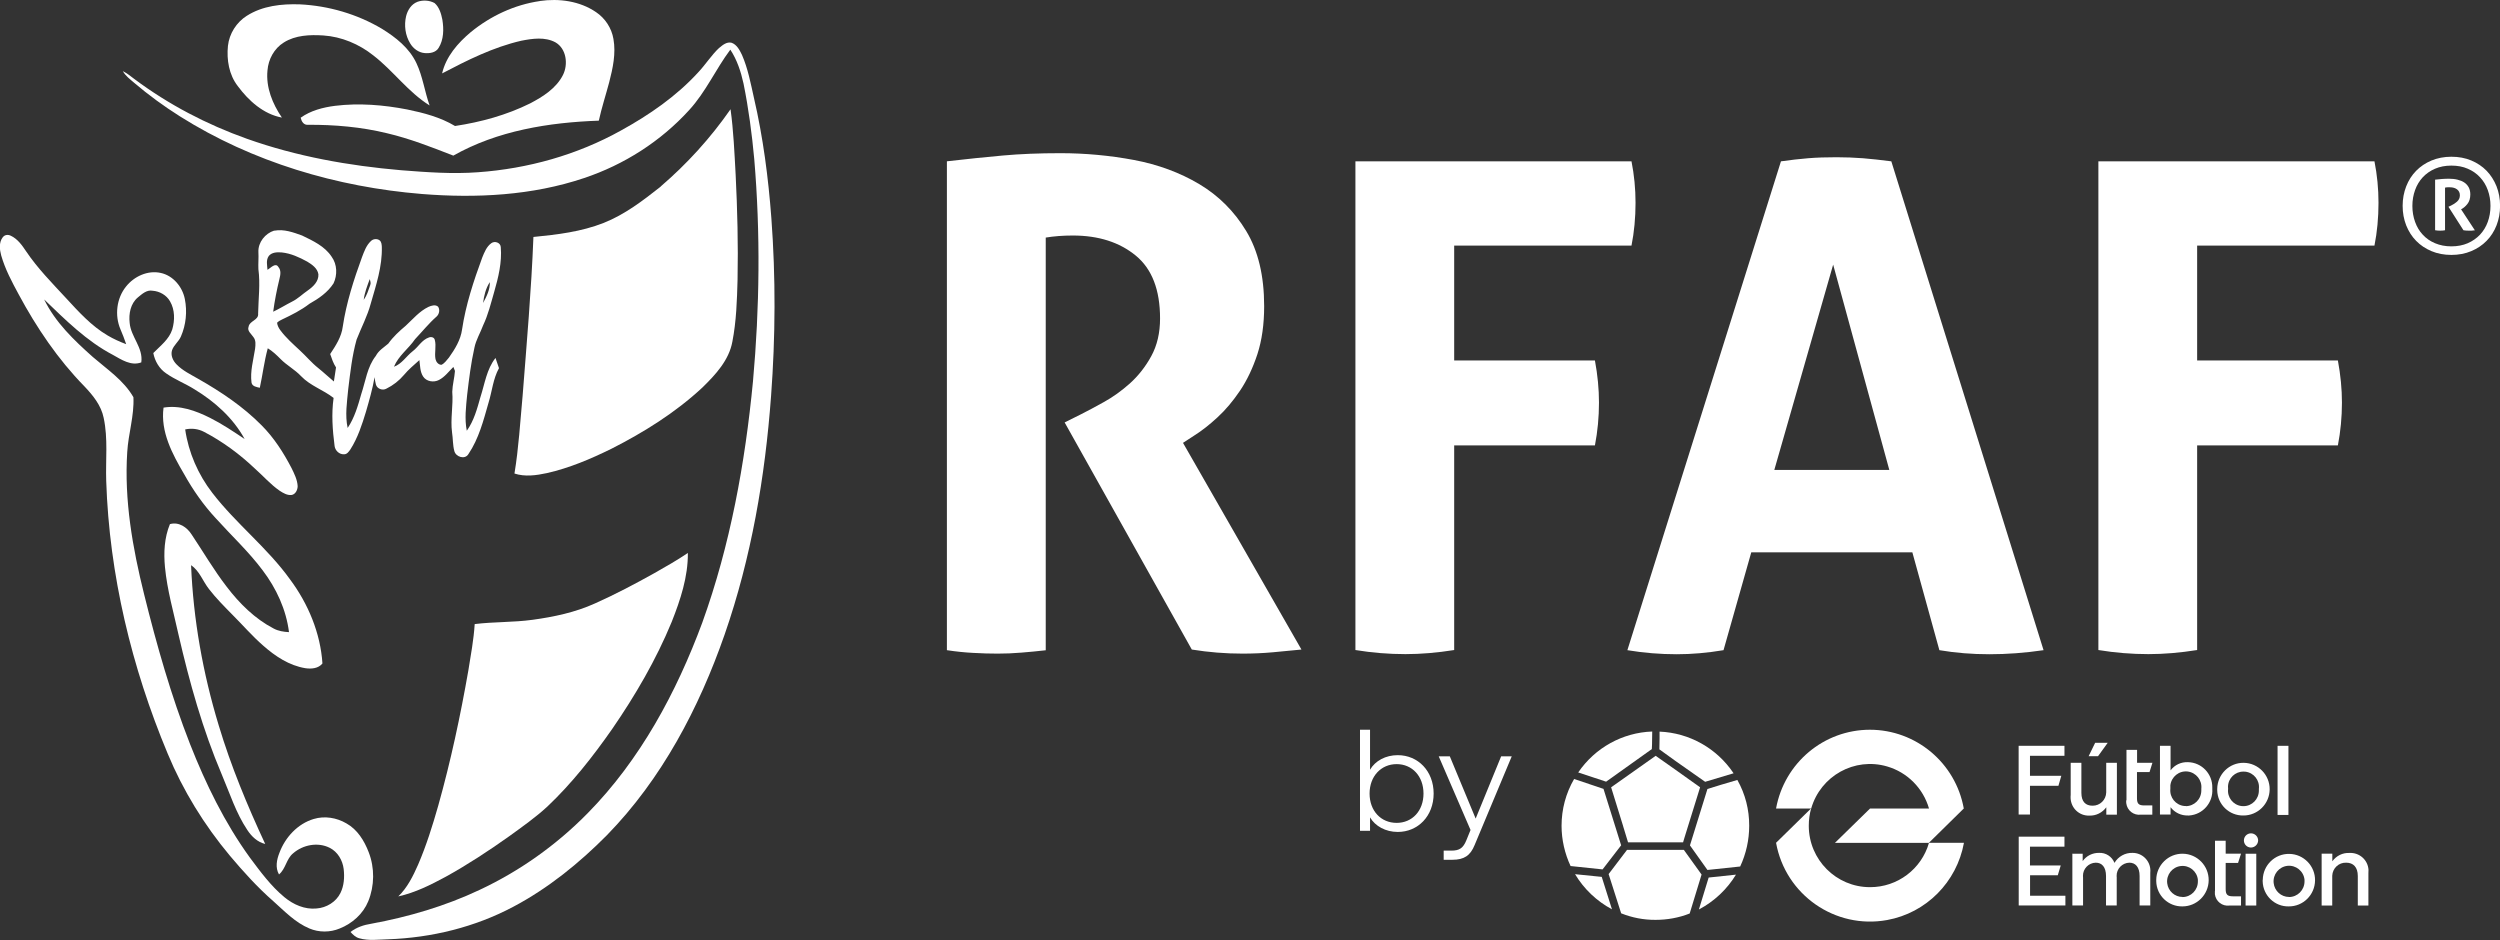 <svg xmlns="http://www.w3.org/2000/svg" fill="none" viewBox="0 0 125 47" height="47" width="125">
<rect x="0" y="0" width="125" height="47" fill="#333333" stroke="none"/>
<g clip-path="url(#clip0_5_724)">
<path fill="white" d="M33.04 9.318C34.358 8.187 35.536 6.889 36.527 5.462C36.676 6.543 36.722 7.638 36.782 8.726C36.868 10.474 36.914 12.229 36.878 13.981C36.85 15.015 36.818 16.061 36.619 17.081C36.449 18.015 35.774 18.736 35.121 19.375C33.772 20.63 32.195 21.615 30.562 22.443C29.532 22.949 28.467 23.402 27.345 23.655C26.813 23.77 26.248 23.848 25.723 23.677C25.936 22.389 26.01 21.083 26.131 19.785C26.337 17.142 26.568 14.498 26.671 11.848C27.86 11.733 29.067 11.587 30.186 11.145C31.244 10.724 32.156 10.025 33.044 9.322L33.04 9.318Z"></path>
<path fill="white" d="M26.99 0.05C27.949 -0.089 28.989 0.05 29.802 0.607C30.257 0.913 30.58 1.402 30.672 1.948C30.803 2.676 30.64 3.414 30.459 4.117C30.289 4.756 30.083 5.387 29.941 6.033C27.441 6.122 24.874 6.532 22.666 7.781C21.583 7.36 20.497 6.932 19.36 6.664C18.064 6.347 16.726 6.232 15.395 6.24C15.182 6.257 15.075 6.068 15.033 5.886C15.537 5.526 16.147 5.369 16.754 5.291C17.954 5.144 19.172 5.244 20.358 5.473C21.185 5.644 22.02 5.861 22.751 6.3C24.047 6.104 25.329 5.754 26.508 5.169C27.146 4.834 27.811 4.417 28.148 3.75C28.418 3.214 28.322 2.437 27.775 2.119C27.25 1.834 26.625 1.927 26.064 2.037C24.665 2.358 23.369 3.008 22.105 3.671C22.3 2.826 22.893 2.148 23.539 1.606C24.526 0.799 25.726 0.236 26.99 0.054V0.05Z"></path>
<path fill="white" d="M20.866 0.093C21.143 -0.007 21.469 0.011 21.729 0.153C21.966 0.36 22.059 0.685 22.119 0.988C22.194 1.456 22.19 1.98 21.931 2.394C21.789 2.633 21.484 2.676 21.232 2.654C20.93 2.629 20.663 2.429 20.511 2.173C20.262 1.769 20.198 1.266 20.305 0.81C20.379 0.507 20.568 0.207 20.869 0.093H20.866Z"></path>
<path fill="white" d="M35.969 2.39C36.133 2.248 36.342 2.08 36.577 2.137C36.843 2.23 36.981 2.504 37.098 2.743C37.397 3.428 37.535 4.17 37.698 4.898C38.156 6.871 38.416 8.886 38.568 10.905C38.788 13.863 38.774 16.838 38.554 19.795C38.256 23.844 37.567 27.883 36.232 31.725C34.95 35.406 33.086 38.952 30.349 41.756C28.961 43.158 27.406 44.417 25.659 45.341C23.738 46.361 21.579 46.886 19.41 46.964C18.927 46.975 18.434 47.05 17.965 46.914C17.784 46.868 17.649 46.733 17.525 46.6C17.827 46.365 18.192 46.244 18.562 46.187C20.426 45.844 22.261 45.306 23.976 44.496C25.989 43.554 27.828 42.245 29.387 40.657C32.011 37.989 33.821 34.621 35.114 31.133C36.513 27.255 37.255 23.163 37.649 19.068C37.983 15.375 38.025 11.651 37.713 7.959C37.596 6.692 37.429 5.426 37.176 4.177C37.045 3.582 36.853 2.993 36.516 2.483C35.785 3.46 35.288 4.602 34.457 5.505C33.037 7.067 31.201 8.237 29.202 8.904C26.603 9.778 23.816 9.917 21.1 9.7C16.847 9.354 12.625 8.105 8.997 5.818C8.194 5.312 7.427 4.752 6.703 4.135C6.501 3.96 6.274 3.796 6.142 3.557C6.348 3.66 6.526 3.803 6.707 3.942C8.422 5.226 10.339 6.225 12.355 6.942C14.834 7.823 17.443 8.287 20.06 8.512C21.338 8.612 22.623 8.708 23.905 8.612C26.397 8.433 28.861 7.745 31.049 6.525C32.462 5.747 33.814 4.816 34.911 3.617C35.284 3.221 35.572 2.754 35.969 2.383V2.39Z"></path>
<path fill="white" d="M13.719 11.534C14.195 11.445 14.663 11.616 15.104 11.776C15.65 12.04 16.24 12.312 16.584 12.839C16.861 13.221 16.875 13.753 16.676 14.17C16.385 14.62 15.934 14.93 15.476 15.187C15.057 15.511 14.582 15.747 14.106 15.972C14.014 16.014 13.925 16.064 13.854 16.136C13.868 16.278 13.939 16.41 14.024 16.521C14.301 16.892 14.649 17.199 14.986 17.513C15.302 17.802 15.576 18.137 15.913 18.404C16.183 18.619 16.431 18.858 16.694 19.075C16.73 18.84 16.769 18.608 16.801 18.372C16.666 18.169 16.588 17.934 16.509 17.702C16.786 17.281 17.074 16.846 17.138 16.332C17.316 15.14 17.688 13.988 18.1 12.857C18.21 12.572 18.313 12.269 18.544 12.055C18.654 11.944 18.842 11.919 18.974 12.012C19.076 12.087 19.084 12.226 19.091 12.344C19.119 13.321 18.803 14.256 18.537 15.183C18.37 15.807 18.065 16.378 17.83 16.978C17.603 17.787 17.514 18.629 17.411 19.46C17.351 20.103 17.244 20.759 17.383 21.398C17.727 20.887 17.898 20.285 18.065 19.696C18.281 19.054 18.359 18.344 18.792 17.794C18.931 17.523 19.194 17.37 19.414 17.181C19.655 16.842 19.964 16.557 20.284 16.289C20.646 15.954 20.972 15.561 21.423 15.344C21.569 15.28 21.768 15.215 21.903 15.333C22.006 15.479 21.963 15.704 21.835 15.822C21.441 16.168 21.114 16.578 20.752 16.96C20.426 17.438 19.925 17.784 19.698 18.337C20.095 18.194 20.312 17.812 20.632 17.563C20.916 17.349 21.093 16.992 21.445 16.874C21.555 16.828 21.707 16.86 21.739 16.992C21.825 17.306 21.714 17.637 21.775 17.955C21.807 18.098 21.917 18.24 22.073 18.24C22.233 18.166 22.332 18.009 22.446 17.88C22.744 17.459 23.032 16.999 23.103 16.475C23.287 15.24 23.681 14.049 24.111 12.879C24.218 12.618 24.328 12.333 24.562 12.162C24.729 12.033 25.023 12.122 25.038 12.351C25.105 13.114 24.917 13.874 24.707 14.605C24.544 15.165 24.409 15.736 24.157 16.264C24.019 16.642 23.799 16.992 23.72 17.391C23.547 18.162 23.451 18.95 23.358 19.739C23.302 20.334 23.22 20.941 23.34 21.537C23.696 21.041 23.859 20.434 24.022 19.853C24.239 19.189 24.331 18.462 24.775 17.898C24.835 18.066 24.892 18.237 24.949 18.408C24.654 18.94 24.605 19.56 24.427 20.135C24.175 21.019 23.941 21.936 23.419 22.707C23.245 22.996 22.79 22.846 22.716 22.55C22.634 22.247 22.652 21.929 22.602 21.619C22.513 20.945 22.669 20.267 22.613 19.592C22.623 19.239 22.723 18.897 22.748 18.547C22.726 18.497 22.691 18.397 22.669 18.347C22.435 18.576 22.24 18.85 21.945 19C21.686 19.136 21.317 19.079 21.154 18.822C20.997 18.579 21.008 18.28 20.969 18.005C20.706 18.244 20.426 18.472 20.198 18.747C19.957 19.032 19.655 19.268 19.321 19.432C19.133 19.543 18.856 19.443 18.796 19.229C18.761 19.107 18.746 18.982 18.729 18.858C18.629 19.439 18.466 20.006 18.302 20.573C18.104 21.226 17.891 21.886 17.521 22.468C17.443 22.578 17.351 22.721 17.198 22.714C16.964 22.725 16.762 22.532 16.73 22.304C16.627 21.505 16.566 20.695 16.68 19.896C16.165 19.493 15.512 19.289 15.054 18.808C14.745 18.479 14.34 18.269 14.028 17.951C13.832 17.752 13.627 17.559 13.389 17.413C13.211 18.062 13.133 18.733 12.991 19.389C12.831 19.35 12.615 19.328 12.576 19.132C12.501 18.565 12.668 18.005 12.753 17.448C12.778 17.245 12.806 17.01 12.661 16.842C12.561 16.689 12.348 16.546 12.43 16.335C12.476 16.036 12.945 16.011 12.906 15.679C12.92 14.941 13.019 14.195 12.92 13.46C12.906 13.175 12.938 12.889 12.92 12.6C12.899 12.119 13.261 11.669 13.708 11.53L13.719 11.534ZM13.435 12.807C13.293 13.007 13.36 13.268 13.374 13.492C13.531 13.403 13.779 13.107 13.921 13.353C14.067 13.524 14.021 13.753 13.971 13.952C13.84 14.491 13.733 15.037 13.659 15.586C13.978 15.437 14.276 15.247 14.592 15.087C14.89 14.944 15.125 14.702 15.398 14.516C15.661 14.331 15.941 14.067 15.92 13.713C15.874 13.414 15.604 13.228 15.363 13.082C14.965 12.864 14.543 12.668 14.088 12.622C13.864 12.604 13.591 12.607 13.435 12.804V12.807ZM18.487 13.956C18.363 14.295 18.228 14.634 18.185 14.994C18.341 14.773 18.42 14.509 18.512 14.256C18.555 14.156 18.515 14.052 18.487 13.956ZM24.154 15.148C24.328 14.826 24.505 14.48 24.491 14.106C24.288 14.413 24.2 14.787 24.154 15.148Z"></path>
<path fill="white" d="M0.142 11.862C0.231 11.733 0.408 11.719 0.54 11.787C0.88 11.944 1.108 12.269 1.31 12.572C1.882 13.421 2.602 14.149 3.291 14.894C3.927 15.583 4.566 16.296 5.382 16.774C5.677 16.949 5.99 17.088 6.309 17.209C6.227 16.956 6.124 16.706 6.021 16.46C5.727 15.768 5.826 14.916 6.302 14.327C6.707 13.817 7.388 13.503 8.035 13.646C8.656 13.778 9.121 14.341 9.242 14.951C9.366 15.576 9.302 16.239 9.046 16.824C8.94 17.077 8.695 17.245 8.603 17.509C8.521 17.762 8.645 18.034 8.823 18.215C9.132 18.537 9.54 18.726 9.92 18.947C11.052 19.592 12.153 20.327 13.076 21.262C13.697 21.883 14.173 22.628 14.578 23.406C14.716 23.691 14.866 23.984 14.883 24.308C14.88 24.49 14.784 24.704 14.592 24.747C14.368 24.779 14.163 24.654 13.982 24.537C13.524 24.219 13.158 23.795 12.742 23.427C11.983 22.707 11.134 22.079 10.204 21.594C9.913 21.44 9.579 21.401 9.259 21.472C9.426 22.625 9.906 23.727 10.616 24.644C11.802 26.185 13.367 27.387 14.503 28.971C15.409 30.188 16.023 31.654 16.122 33.173C15.92 33.427 15.565 33.455 15.263 33.409C14.461 33.277 13.761 32.813 13.161 32.282C12.615 31.807 12.139 31.254 11.628 30.744C11.219 30.327 10.804 29.913 10.449 29.453C10.14 29.06 9.98 28.55 9.554 28.258C9.664 30.972 10.147 33.669 10.935 36.266C11.546 38.303 12.363 40.272 13.261 42.199C12.874 42.106 12.579 41.824 12.366 41.5C11.798 40.651 11.489 39.666 11.091 38.731C10.136 36.484 9.476 34.122 8.929 31.746C8.681 30.619 8.358 29.506 8.248 28.354C8.18 27.633 8.216 26.884 8.496 26.206C8.94 26.078 9.352 26.363 9.583 26.727C10.165 27.598 10.694 28.507 11.336 29.338C11.976 30.177 12.742 30.937 13.68 31.425C13.918 31.554 14.184 31.593 14.45 31.607C14.308 30.476 13.815 29.413 13.129 28.511C12.426 27.573 11.564 26.773 10.783 25.907C10.168 25.243 9.646 24.498 9.206 23.706C8.617 22.703 8.017 21.587 8.177 20.381C8.986 20.245 9.788 20.534 10.506 20.895C11.109 21.198 11.67 21.576 12.231 21.951C11.656 20.898 10.736 20.078 9.721 19.464C9.263 19.175 8.752 18.982 8.308 18.669C7.964 18.437 7.743 18.058 7.665 17.652C8.017 17.291 8.454 16.97 8.613 16.471C8.745 16.014 8.748 15.49 8.503 15.069C8.326 14.755 7.981 14.562 7.63 14.537C7.335 14.48 7.101 14.702 6.891 14.873C6.526 15.18 6.43 15.69 6.483 16.146C6.543 16.846 7.168 17.384 7.065 18.119C6.554 18.312 6.075 17.983 5.645 17.744C4.331 17.056 3.27 15.993 2.208 14.973C2.766 16.121 3.703 17.013 4.64 17.848C5.358 18.469 6.188 19.018 6.671 19.86C6.717 20.784 6.416 21.683 6.362 22.603C6.206 25.004 6.629 27.398 7.207 29.72C7.836 32.253 8.549 34.768 9.501 37.201C10.286 39.195 11.233 41.139 12.494 42.88C13.019 43.583 13.545 44.303 14.226 44.864C14.67 45.231 15.242 45.484 15.828 45.424C16.321 45.388 16.804 45.099 17.024 44.646C17.205 44.279 17.23 43.854 17.184 43.451C17.131 43.016 16.886 42.591 16.485 42.391C15.895 42.092 15.146 42.238 14.656 42.666C14.315 42.941 14.29 43.44 13.95 43.722C13.754 43.38 13.836 42.98 13.974 42.634C14.262 41.864 14.883 41.189 15.682 40.95C16.229 40.783 16.832 40.882 17.323 41.171C17.869 41.475 18.214 42.035 18.434 42.609C18.739 43.39 18.729 44.289 18.413 45.063C18.153 45.698 17.607 46.18 16.982 46.426C16.502 46.626 15.945 46.626 15.469 46.423C14.759 46.127 14.223 45.556 13.658 45.053C12.87 44.364 12.167 43.583 11.493 42.784C10.211 41.25 9.149 39.527 8.383 37.679C6.579 33.362 5.464 28.736 5.311 24.052C5.276 22.999 5.407 21.933 5.184 20.895C5.059 20.27 4.647 19.767 4.221 19.318C2.897 17.966 1.828 16.382 0.934 14.719C0.596 14.095 0.256 13.46 0.06 12.772C-0.021 12.476 -0.06 12.126 0.135 11.866L0.142 11.862Z"></path>
<path fill="white" d="M12.338 0.792C13.122 0.289 14.085 0.186 14.997 0.218C16.431 0.289 17.855 0.703 19.094 1.438C19.787 1.866 20.468 2.401 20.823 3.161C21.139 3.831 21.232 4.577 21.48 5.273C20.404 4.602 19.662 3.539 18.668 2.772C17.954 2.205 17.081 1.834 16.169 1.773C15.498 1.73 14.773 1.755 14.188 2.126C13.708 2.422 13.417 2.965 13.374 3.521C13.289 4.37 13.627 5.194 14.095 5.879C13.172 5.708 12.43 5.037 11.887 4.302C11.45 3.739 11.326 2.99 11.397 2.294C11.464 1.68 11.823 1.117 12.341 0.789L12.338 0.792Z"></path>
<path fill="white" d="M32.724 28.654C33.289 28.332 33.853 28.015 34.393 27.648C34.404 28.843 34.02 29.995 33.587 31.09C32.806 32.988 31.766 34.768 30.605 36.455C29.639 37.836 28.592 39.17 27.367 40.329C26.774 40.875 26.113 41.339 25.464 41.81C24.438 42.538 23.383 43.233 22.282 43.84C21.53 44.246 20.756 44.635 19.914 44.821C20.369 44.382 20.653 43.804 20.905 43.233C21.317 42.277 21.629 41.278 21.913 40.279C22.538 38.053 23.021 35.792 23.419 33.516C23.543 32.749 23.685 31.982 23.735 31.204C24.693 31.086 25.666 31.122 26.628 30.99C27.693 30.844 28.762 30.619 29.745 30.173C30.765 29.72 31.752 29.196 32.724 28.654Z"></path>
<path fill="white" d="M47.338 8.066C48.328 7.952 49.262 7.855 50.129 7.777C50.995 7.698 51.961 7.659 53.022 7.659C54.261 7.659 55.486 7.773 56.693 7.998C57.9 8.226 58.987 8.626 59.96 9.204C60.929 9.782 61.714 10.563 62.31 11.551C62.907 12.536 63.208 13.788 63.208 15.308C63.208 16.214 63.095 17.013 62.871 17.705C62.644 18.397 62.356 19.003 62.008 19.524C61.657 20.045 61.28 20.495 60.876 20.866C60.471 21.24 60.087 21.54 59.725 21.768L59.15 22.143L65.072 32.477C64.621 32.524 64.146 32.566 63.652 32.613C63.155 32.659 62.647 32.681 62.129 32.681C61.273 32.681 60.425 32.613 59.59 32.477L53.232 21.122L54.045 20.716C54.361 20.559 54.744 20.352 55.195 20.102C55.646 19.852 56.079 19.542 56.498 19.168C56.913 18.793 57.272 18.34 57.563 17.808C57.854 17.277 58.003 16.649 58.003 15.921C58.003 14.494 57.599 13.445 56.786 12.778C55.972 12.111 54.925 11.776 53.64 11.776C53.143 11.776 52.692 11.812 52.287 11.879V32.513C51.882 32.559 51.474 32.599 51.069 32.631C50.665 32.666 50.267 32.681 49.883 32.681C49.5 32.681 49.095 32.67 48.666 32.645C48.236 32.624 47.796 32.577 47.345 32.509V8.066H47.338Z"></path>
<path fill="white" d="M67.771 8.066H81.575C81.71 8.747 81.777 9.436 81.777 10.139C81.777 10.888 81.71 11.601 81.575 12.279H72.709V18.022H79.746C79.881 18.747 79.949 19.449 79.949 20.131C79.949 20.855 79.881 21.572 79.746 22.271H72.709V32.502C71.854 32.638 71.041 32.706 70.274 32.706C69.439 32.706 68.605 32.638 67.771 32.502V8.066Z"></path>
<path fill="white" d="M89.052 8.066C89.524 7.998 89.975 7.948 90.405 7.912C90.834 7.877 91.306 7.862 91.825 7.862C92.276 7.862 92.716 7.88 93.146 7.912C93.575 7.948 94.047 7.998 94.566 8.066L102.178 32.509C101.251 32.645 100.349 32.712 99.472 32.712C98.596 32.712 97.782 32.645 96.969 32.509L95.617 27.615H87.564L86.176 32.509C85.363 32.645 84.585 32.712 83.84 32.712C83.005 32.712 82.182 32.645 81.369 32.509L89.048 8.066H89.052ZM94.466 23.498L91.658 13.231L88.715 23.498H94.466Z"></path>
<path fill="white" d="M104.919 8.066H118.723C118.858 8.747 118.925 9.436 118.925 10.139C118.925 10.888 118.858 11.601 118.723 12.279H109.857V18.022H116.894C117.029 18.747 117.097 19.449 117.097 20.131C117.097 20.855 117.029 21.572 116.894 22.271H109.857V32.502C109.002 32.638 108.189 32.706 107.422 32.706C106.587 32.706 105.753 32.638 104.919 32.502V8.066Z"></path>
<path fill="white" d="M122.568 12.746C122.206 12.746 121.872 12.682 121.574 12.557C121.276 12.432 121.02 12.261 120.807 12.043C120.594 11.826 120.431 11.569 120.31 11.269C120.193 10.97 120.132 10.645 120.132 10.292C120.132 9.939 120.193 9.621 120.31 9.318C120.427 9.018 120.594 8.758 120.807 8.54C121.02 8.323 121.276 8.151 121.574 8.026C121.872 7.902 122.206 7.837 122.568 7.837C122.93 7.837 123.264 7.898 123.562 8.023C123.86 8.148 124.116 8.319 124.329 8.537C124.542 8.758 124.705 9.015 124.826 9.314C124.943 9.614 125.004 9.939 125.004 10.292C125.004 10.645 124.943 10.97 124.826 11.269C124.709 11.569 124.542 11.826 124.329 12.043C124.116 12.261 123.86 12.432 123.562 12.557C123.264 12.682 122.93 12.746 122.568 12.746ZM122.568 12.318C122.873 12.318 123.147 12.264 123.388 12.161C123.63 12.054 123.832 11.911 124.002 11.733C124.169 11.551 124.301 11.341 124.389 11.094C124.478 10.848 124.524 10.581 124.524 10.295C124.524 10.01 124.478 9.75 124.389 9.503C124.301 9.257 124.169 9.043 124.002 8.865C123.835 8.683 123.63 8.54 123.388 8.437C123.147 8.33 122.873 8.28 122.568 8.28C122.263 8.28 121.993 8.333 121.751 8.437C121.51 8.54 121.304 8.686 121.137 8.865C120.97 9.047 120.842 9.257 120.754 9.503C120.665 9.75 120.619 10.014 120.619 10.295C120.619 10.577 120.665 10.848 120.754 11.094C120.842 11.341 120.97 11.555 121.137 11.733C121.304 11.915 121.506 12.058 121.751 12.161C121.996 12.264 122.266 12.318 122.568 12.318ZM121.758 8.983C121.872 8.968 121.982 8.958 122.089 8.95C122.195 8.943 122.312 8.936 122.44 8.936C122.596 8.936 122.742 8.95 122.873 8.983C123.005 9.015 123.118 9.061 123.211 9.122C123.303 9.182 123.377 9.264 123.434 9.364C123.487 9.464 123.516 9.585 123.516 9.721C123.516 9.917 123.466 10.078 123.37 10.199C123.274 10.32 123.168 10.409 123.054 10.466L123.743 11.515C123.683 11.523 123.626 11.53 123.576 11.533C123.527 11.533 123.477 11.533 123.427 11.533C123.335 11.533 123.25 11.526 123.172 11.512L122.422 10.338L122.554 10.277C122.66 10.227 122.76 10.163 122.852 10.081C122.944 9.999 122.994 9.896 122.994 9.767C122.994 9.639 122.948 9.543 122.856 9.471C122.763 9.4 122.642 9.364 122.493 9.364C122.458 9.364 122.422 9.364 122.383 9.364C122.344 9.364 122.302 9.371 122.252 9.382V11.512C122.188 11.526 122.106 11.533 122.011 11.533C121.915 11.533 121.833 11.526 121.755 11.512V8.972L121.758 8.983Z"></path>
<path fill="white" d="M68.502 40.869V41.541H68V36.487H68.502V38.486C68.762 38.038 69.283 37.758 69.887 37.758C70.901 37.758 71.682 38.552 71.682 39.678C71.682 40.803 70.901 41.597 69.887 41.597C69.283 41.597 68.758 41.308 68.502 40.869ZM69.832 41.144C70.608 41.144 71.175 40.546 71.175 39.678C71.175 38.809 70.608 38.206 69.832 38.206C69.055 38.206 68.479 38.813 68.479 39.678C68.479 40.542 69.046 41.144 69.832 41.144Z"></path>
<path fill="white" d="M72.189 42.531H72.57C72.979 42.531 73.16 42.401 73.318 42.013L73.527 41.499L71.937 37.818H72.491L73.783 40.929L75.057 37.818H75.587L73.732 42.251C73.518 42.779 73.207 42.989 72.616 42.989H72.184V42.536L72.189 42.531Z"></path>
<path fill="white" d="M81.058 42.27L80.803 41.452L80.175 39.444L78.706 38.949C78.292 39.659 78.078 40.467 78.078 41.289C78.078 41.985 78.237 42.676 78.529 43.302L80.129 43.47L81.054 42.27H81.058Z"></path>
<path fill="white" d="M82.592 37.45L82.602 37.207L82.611 36.576C81.123 36.628 79.752 37.389 78.911 38.622L80.305 39.084L82.597 37.45H82.592Z"></path>
<path fill="white" d="M85.261 39.089L86.679 38.664C85.846 37.417 84.47 36.641 82.978 36.581V36.931L82.969 37.468L83.792 38.061L85.261 39.093V39.089Z"></path>
<path fill="white" d="M81.16 41.322L81.402 42.116H84.154L84.238 41.836L85.005 39.365L83.587 38.356L82.783 37.791L80.556 39.365L81.16 41.317V41.322Z"></path>
<path fill="white" d="M84.187 42.494H81.351L80.431 43.704L81.058 45.666C81.607 45.885 82.188 45.997 82.778 45.993C83.359 45.993 83.941 45.89 84.484 45.675L85.079 43.727L84.192 42.494H84.187Z"></path>
<path fill="white" d="M84.945 45.474C85.707 45.072 86.349 44.47 86.799 43.732L85.433 43.877L84.945 45.474Z"></path>
<path fill="white" d="M86.874 38.996L86.051 39.239L85.372 39.449L84.512 42.223L84.498 42.27L85.372 43.498L87.009 43.325C87.306 42.686 87.46 41.994 87.46 41.289C87.464 40.486 87.264 39.701 86.869 39"></path>
<path fill="white" d="M78.752 43.709C79.199 44.451 79.836 45.058 80.598 45.465L80.087 43.844L78.752 43.709Z"></path>
<path fill="white" d="M93.498 44.358C91.811 44.358 90.439 42.984 90.439 41.289C90.439 40.99 90.477 40.696 90.56 40.416L88.803 42.139C89.273 44.745 91.76 46.474 94.354 46.002C96.311 45.647 97.84 44.105 98.198 42.139H96.45C96.074 43.456 94.87 44.362 93.503 44.358"></path>
<path fill="white" d="M93.498 36.487C91.192 36.487 89.217 38.145 88.803 40.425H90.56C91.03 38.79 92.731 37.846 94.358 38.323C95.367 38.617 96.157 39.411 96.45 40.425H93.503L91.746 42.144H96.441L98.189 40.425C97.78 38.145 95.799 36.487 93.494 36.487"></path>
<path fill="white" d="M100.932 37.291H103.223V37.79H101.499V38.79H103.065L102.921 39.29H101.499V40.728H100.932V37.291Z"></path>
<path fill="white" d="M103.535 39.776V38.141H104.069V39.64C104.069 40.088 104.283 40.285 104.627 40.285C104.999 40.289 105.301 39.995 105.311 39.621C105.311 39.593 105.311 39.565 105.311 39.542V38.141H105.845V40.733H105.315V40.364C105.115 40.635 104.799 40.794 104.465 40.78C103.967 40.798 103.553 40.411 103.53 39.911C103.53 39.864 103.53 39.822 103.53 39.78M104.757 37.141H105.385L104.902 37.809H104.432L104.757 37.141Z"></path>
<path fill="white" d="M106.324 40.005V37.492H106.854V38.141H107.621L107.477 38.603H106.849V39.916C106.849 40.182 106.938 40.271 107.203 40.271H107.616V40.733H107.04C106.687 40.78 106.361 40.528 106.315 40.173C106.305 40.117 106.305 40.061 106.315 40.009"></path>
<path fill="white" d="M108.528 40.359V40.728H107.998V37.291H108.528V38.519C108.732 38.243 109.057 38.094 109.397 38.108C110.085 38.122 110.629 38.692 110.615 39.383C110.615 39.402 110.615 39.42 110.615 39.444C110.661 40.13 110.145 40.728 109.457 40.775C109.439 40.775 109.42 40.775 109.397 40.775C109.057 40.784 108.732 40.63 108.528 40.359ZM109.285 40.308C109.718 40.308 110.066 39.958 110.066 39.523C110.066 39.495 110.066 39.467 110.066 39.439C110.113 39.009 109.806 38.626 109.378 38.575C108.951 38.528 108.569 38.837 108.518 39.266C108.514 39.322 108.514 39.378 108.518 39.439C108.472 39.869 108.783 40.257 109.211 40.299C109.239 40.299 109.262 40.299 109.29 40.299"></path>
<path fill="white" d="M110.861 39.444C110.87 38.715 111.465 38.131 112.186 38.141C112.911 38.15 113.492 38.748 113.483 39.472C113.474 40.196 112.888 40.775 112.172 40.775C111.465 40.789 110.875 40.229 110.861 39.514C110.861 39.491 110.861 39.467 110.861 39.439M112.172 40.308C112.604 40.308 112.948 39.953 112.944 39.519C112.944 39.495 112.944 39.467 112.944 39.444C112.995 39.019 112.693 38.636 112.27 38.584C112.237 38.584 112.205 38.58 112.177 38.58C111.754 38.575 111.41 38.911 111.4 39.332C111.4 39.369 111.4 39.407 111.405 39.444C111.354 39.869 111.656 40.252 112.079 40.303C112.112 40.303 112.144 40.308 112.172 40.308Z"></path>
<path fill="white" d="M114.422 37.291H113.878V40.747H114.422V37.291Z"></path>
<path fill="white" d="M100.932 41.835H103.223V42.335H101.499V43.274H103.037L102.889 43.764H101.503V44.787H103.27V45.273H100.936V41.835H100.932Z"></path>
<path fill="white" d="M103.605 42.686H104.134V43.055C104.32 42.789 104.627 42.639 104.948 42.644C105.287 42.625 105.599 42.826 105.724 43.144C105.91 42.826 106.254 42.634 106.622 42.644C107.11 42.639 107.514 43.032 107.519 43.527C107.519 43.564 107.519 43.606 107.514 43.643V45.273H106.98V43.802C106.98 43.349 106.77 43.134 106.468 43.134C106.11 43.144 105.822 43.443 105.831 43.802C105.831 43.825 105.831 43.849 105.836 43.872V45.273H105.301V43.802C105.301 43.349 105.092 43.134 104.79 43.134C104.432 43.139 104.144 43.438 104.148 43.797C104.148 43.821 104.148 43.849 104.153 43.872V45.273H103.618V42.681H103.609L103.605 42.686Z"></path>
<path fill="white" d="M107.812 43.989C107.821 43.26 108.416 42.676 109.137 42.686C109.862 42.695 110.443 43.293 110.434 44.017C110.424 44.741 109.838 45.32 109.123 45.32C108.416 45.334 107.826 44.773 107.812 44.059C107.812 44.035 107.812 44.012 107.812 43.984M109.123 44.853C109.555 44.853 109.899 44.498 109.894 44.064C109.894 44.035 109.894 44.012 109.894 43.984C109.848 43.559 109.462 43.251 109.039 43.302C108.616 43.349 108.309 43.737 108.36 44.162C108.407 44.554 108.737 44.848 109.127 44.848"></path>
<path fill="white" d="M110.75 44.549V42.036H111.284V42.685H112.051L111.902 43.148H111.284V44.46C111.284 44.727 111.373 44.815 111.638 44.815H112.051V45.278H111.47C111.117 45.324 110.791 45.072 110.745 44.717C110.74 44.661 110.74 44.605 110.745 44.554"></path>
<path fill="white" d="M112.549 41.667C112.744 41.667 112.907 41.826 112.907 42.023C112.902 42.219 112.744 42.373 112.549 42.377C112.353 42.377 112.195 42.219 112.195 42.023C112.195 41.826 112.353 41.667 112.549 41.667ZM112.279 42.686H112.814V45.278H112.279V42.686Z"></path>
<path fill="white" d="M113.139 43.988C113.148 43.264 113.743 42.681 114.464 42.695C115.184 42.704 115.766 43.302 115.752 44.026C115.742 44.745 115.157 45.324 114.441 45.32C113.739 45.338 113.153 44.778 113.134 44.072C113.134 44.044 113.134 44.016 113.134 43.988M114.445 44.852C114.878 44.852 115.226 44.502 115.226 44.068C115.226 44.04 115.226 44.012 115.226 43.984C115.18 43.554 114.794 43.246 114.371 43.292C113.943 43.339 113.636 43.727 113.683 44.152C113.725 44.544 114.055 44.848 114.45 44.848"></path>
<path fill="white" d="M116.086 42.685H116.616V43.064C116.816 42.788 117.137 42.629 117.476 42.648C117.969 42.62 118.397 42.998 118.425 43.493C118.425 43.549 118.425 43.605 118.42 43.657V45.278H117.89V43.802C117.89 43.353 117.662 43.134 117.309 43.134C116.937 43.12 116.626 43.414 116.612 43.788C116.612 43.82 116.612 43.858 116.612 43.89V45.278H116.082V42.685H116.086Z"></path>
</g>
<defs>
<clipPath id="clip0_5_724">
<rect fill="white" height="47" width="125"></rect>
</clipPath>
</defs>
</svg>
